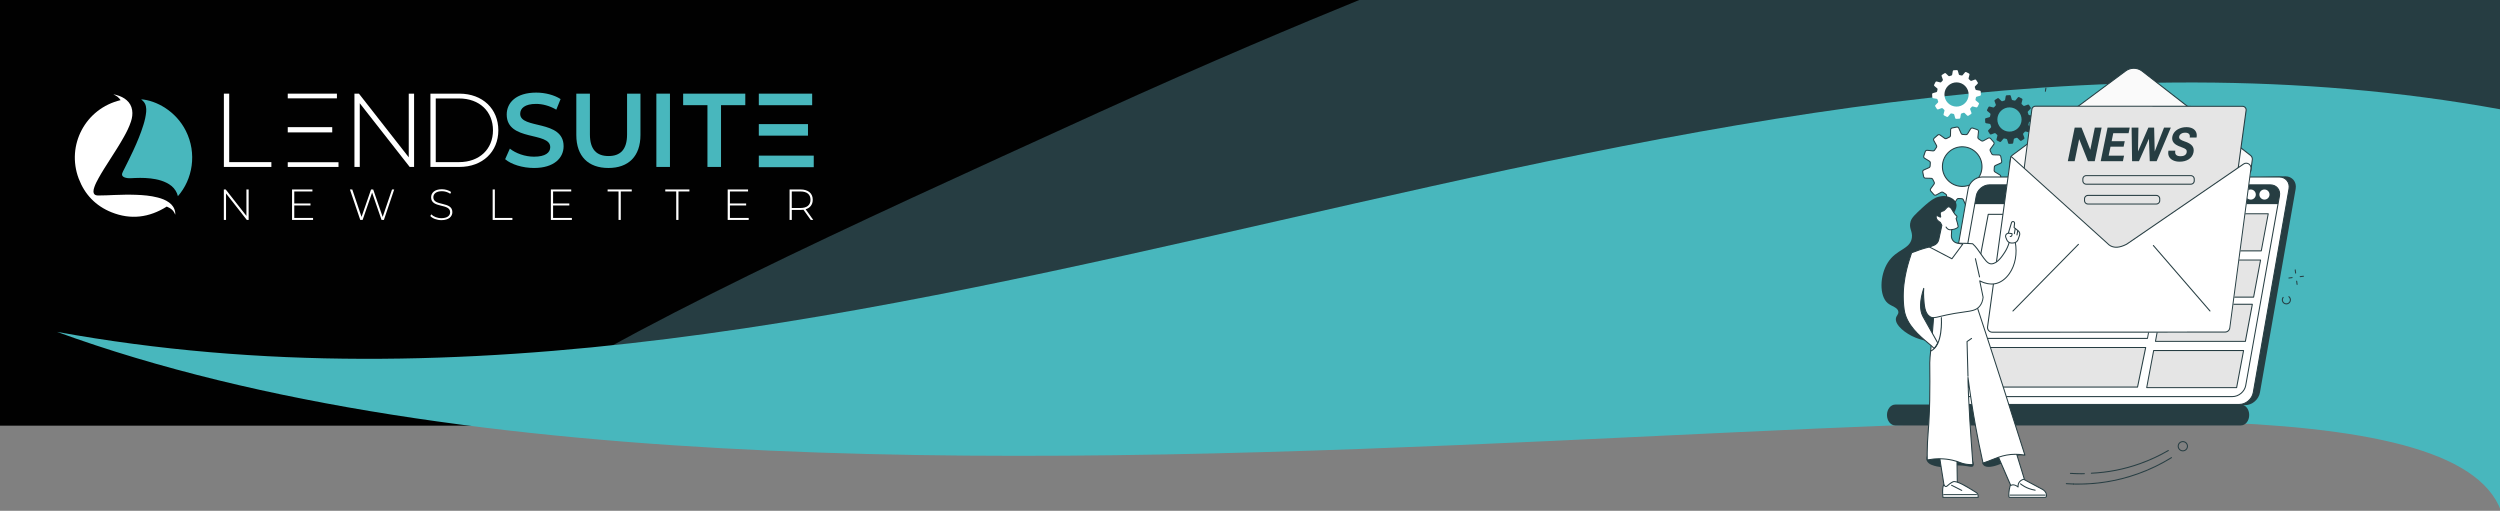 <?xml version="1.0" encoding="UTF-8"?>
<svg id="Layer_1" data-name="Layer 1" xmlns="http://www.w3.org/2000/svg" xmlns:xlink="http://www.w3.org/1999/xlink" viewBox="0 0 1200 245.17">
  <rect x="0" y="0" width="1200" height="245.17" fill="#808080" stroke="none"/>
  <defs>
    <style>
      .cls-1 {
        clip-path: url(#clippath-6);
      }

      .cls-2 {
        clip-path: url(#clippath-7);
      }

      .cls-3 {
        fill: #010101;
      }

      .cls-4 {
        clip-path: url(#clippath-4);
      }

      .cls-5 {
        fill: #fff;
      }

      .cls-6 {
        fill: none;
      }

      .cls-7 {
        fill: #e5e5e5;
      }

      .cls-8 {
        fill: #263d42;
      }

      .cls-9 {
        clip-path: url(#clippath-1);
      }

      .cls-10 {
        clip-path: url(#clippath-5);
      }

      .cls-11 {
        clip-path: url(#clippath-3);
      }

      .cls-12 {
        fill: #48b7bd;
      }

      .cls-13 {
        clip-path: url(#clippath-2);
      }

      .cls-14 {
        fill: #fafafa;
      }

      .cls-15 {
        clip-path: url(#clippath);
      }
    </style>
    <clipPath id="clippath">
      <rect class="cls-6" x="1102.67" y="132" width="2.94" height="1.33"/>
    </clipPath>
    <clipPath id="clippath-1">
      <rect class="cls-6" x="953.33" y="32.02" width="128" height="127.98"/>
    </clipPath>
    <clipPath id="clippath-2">
      <rect class="cls-6" x="964" y="32.02" width="118.67" height="50.65"/>
    </clipPath>
    <clipPath id="clippath-3">
      <rect class="cls-6" x="964" y="229.33" width="18.67" height="9.28"/>
    </clipPath>
    <clipPath id="clippath-4">
      <rect class="cls-6" x="962.67" y="229.33" width="20" height="9.28"/>
    </clipPath>
    <clipPath id="clippath-5">
      <rect class="cls-6" x="964" y="237.33" width="18.67" height="1.28"/>
    </clipPath>
    <clipPath id="clippath-6">
      <rect class="cls-6" x="932" y="230.66" width="18.67" height="7.95"/>
    </clipPath>
    <clipPath id="clippath-7">
      <rect class="cls-6" x="932" y="236" width="17.33" height="2.61"/>
    </clipPath>
  </defs>
  <path class="cls-8" d="M1.7-.24h1199.22v196.72H1.7V-.24Z"/>
  <path class="cls-3" d="M228.64,204.33h0c76.78-49.68,172.63-92.87,298.58-150.29,53.43-24.33,97.83-42.88,125.82-54.29H-.09v204.57h228.73Z"/>
  <path class="cls-12" d="M1200.47,52.53C809.44-18.67,418.38,230.5,27.35,159.3c391.03,142.4,1129.54-31.37,1173.12,85.87V52.53Z"/>
  <path class="cls-5" d="M107.45,80.13h22.81v-2.31h-20.24v-32.87h-2.56v35.18Z"/>
  <path class="cls-5" d="M196.2,44.95v30.56l-23.91-30.56h-2.16v35.18h2.56v-30.56l23.96,30.56h2.11v-35.18h-2.56Z"/>
  <path class="cls-5" d="M206.6,80.13h13.92c11.15,0,18.68-7.34,18.68-17.59s-7.53-17.59-18.68-17.59h-13.92v35.18h0ZM209.16,77.82v-30.56h11.15c9.95,0,16.32,6.33,16.32,15.28s-6.38,15.28-16.32,15.28h-11.15Z"/>
  <path class="cls-5" d="M138.12,77.87h24.36v2.26h-24.36v-2.26Z"/>
  <path class="cls-5" d="M138.12,44.95h23.6v2.26h-23.6v-2.26Z"/>
  <path class="cls-5" d="M138.12,61.03h21.35v2.52h-21.35v-2.52Z"/>
  <path class="cls-12" d="M256.32,80.63c9.64,0,14.21-4.82,14.21-10.45,0-12.92-20.84-8.04-20.84-15.53,0-2.66,2.21-4.78,7.64-4.78,3.06,0,6.53.91,9.69,2.77l2.06-5.08c-3.06-2.01-7.48-3.11-11.7-3.11-9.64,0-14.16,4.83-14.16,10.51,0,13.07,20.89,8.09,20.89,15.68,0,2.61-2.31,4.57-7.78,4.57-4.32,0-8.79-1.61-11.6-3.87l-2.26,5.07c2.92,2.52,8.39,4.22,13.86,4.22Z"/>
  <path class="cls-12" d="M292.05,80.63c9.59,0,15.37-5.58,15.37-15.83v-19.85h-6.43v19.6c0,7.24-3.21,10.35-8.89,10.35s-8.94-3.11-8.94-10.35v-19.6h-6.53v19.85c0,10.25,5.78,15.83,15.42,15.83Z"/>
  <path class="cls-12" d="M339.56,80.13h6.53v-29.65h11.65v-5.53h-29.83v5.53h11.66v29.65h0Z"/>
  <path class="cls-12" d="M315.05,80.13h6.53v-35.18h-6.53v35.18Z"/>
  <path class="cls-12" d="M364.23,74.7h26.37v5.55h-26.37v-5.55Z"/>
  <path class="cls-12" d="M364.23,44.95h25.61v5.55h-25.61v-5.55Z"/>
  <path class="cls-12" d="M364.23,59.57h23.6v5.54h-23.6v-5.54Z"/>
  <path class="cls-5" d="M57.89,48.07c-.88-1.34-2.06-2.18-3.47-2.73.59-.02,1.14.17,1.69.33,1.73.49,3.34,1.23,4.71,2.44,1.43,1.25,2.29,2.82,2.6,4.69.31,1.91.03,3.76-.57,5.58-.85,2.58-2.06,4.99-3.39,7.35-2.03,3.62-4.27,7.11-6.52,10.61-1.96,3.06-3.94,6.11-5.7,9.3-.75,1.36-1.47,2.73-1.96,4.2-.23.68-.43,1.36-.42,2.09.02,1.11.57,1.74,1.67,1.87.26.03.52.02.78.03,2.49.02,4.99-.14,7.48-.23,3.48-.13,6.97-.22,10.46-.09,3.51.12,7,.41,10.41,1.29,1.95.5,3.82,1.18,5.47,2.38,1.57,1.15,2.62,2.64,2.94,4.59.07.4.1.79.02,1.31-.67-2.13-2.24-3.15-4.05-3.92-8.42,5.3-17.29,6.44-26.53,2.73-7.56-3.04-12.86-8.53-15.74-16.17-6.04-16.01,3.21-33.63,20.11-37.65h0Z"/>
  <path class="cls-12" d="M85.4,94.17c-.25-.97-.58-1.81-1.07-2.59-1.09-1.8-2.68-3.01-4.53-3.91-1.6-.79-3.3-1.29-5.05-1.64-3.3-.65-6.63-.72-9.97-.59-.93.04-1.85.13-2.78.11-.71-.01-1.41-.13-2.09-.34-.25-.08-.47-.2-.69-.35-.59-.42-.79-.95-.56-1.66.22-.69.59-1.3.91-1.94,1.49-2.96,2.97-5.94,4.37-8.94,1.89-4.06,3.61-8.18,4.93-12.46.62-2.02,1.1-4.06,1.3-6.17.08-.89.05-1.79-.14-2.68-.18-.87-.58-1.65-1.18-2.31-.33-.36-.7-.7-1.08-1.03,7.23.55,16.67,5.61,21.46,15.18,5.39,10.76,3.27,23.23-3.84,31.32h0Z"/>
  <path class="cls-5" d="M119.35,90.94v14.63h-.88l-9.97-12.71v12.71h-1.06v-14.63h.9l9.94,12.7v-12.7h1.07Z"/>
  <path class="cls-5" d="M150.27,104.61v.96h-10.09v-14.63h9.78v.96h-8.71v5.77h7.79v.94h-7.79v6h9.03Z"/>
  <path class="cls-5" d="M189.22,90.94l-4.95,14.63h-1.13l-4.53-13.13-4.55,13.13h-1.13l-4.97-14.63h1.13l4.45,13.17,4.57-13.17h1.03l4.55,13.19,4.49-13.19h1.04Z"/>
  <path class="cls-5" d="M206.54,103.69l.48-.8c1,1.05,2.86,1.84,4.82,1.84,2.92,0,4.22-1.27,4.22-2.86,0-4.39-9.13-1.76-9.13-7.15,0-2.07,1.58-3.89,5.18-3.89,1.61,0,3.28.51,4.41,1.32l-.4.86c-1.21-.84-2.69-1.23-4.01-1.23-2.84,0-4.11,1.32-4.11,2.93,0,4.39,9.13,1.8,9.13,7.1,0,2.07-1.65,3.86-5.26,3.86-2.17,0-4.27-.81-5.33-1.98Z"/>
  <path class="cls-5" d="M236.46,90.94h1.07v13.67h8.42v.96h-9.48v-14.63h0Z"/>
  <path class="cls-5" d="M274.5,104.61v.96h-10.09v-14.63h9.78v.96h-8.71v5.77h7.79v.94h-7.79v6h9.03Z"/>
  <path class="cls-5" d="M296.91,91.9h-5.26v-.96h11.59v.96h-5.27v13.67h-1.07v-13.67Z"/>
  <path class="cls-5" d="M324.6,91.9h-5.27v-.96h11.59v.96h-5.26v13.67h-1.07v-13.67Z"/>
  <path class="cls-5" d="M359.38,104.61v.96h-10.09v-14.63h9.78v.96h-8.71v5.77h7.79v.94h-7.79v6h9.02Z"/>
  <path class="cls-5" d="M389.15,105.57l-3.49-4.89c-.46.06-.92.1-1.42.1h-4.18v4.79h-1.07v-14.63h5.24c3.68,0,5.89,1.84,5.89,4.93,0,2.32-1.25,3.93-3.42,4.57l3.66,5.13h-1.21ZM384.23,99.84c3.14,0,4.81-1.46,4.81-3.97s-1.67-3.97-4.81-3.97h-4.18v7.94h4.18Z"/>
  <path class="cls-8" d="M1097.45,146.12c-.48,0-.95-.16-1.33-.46-.95-.74-1.13-2.11-.39-3.07.08-.11.24-.13.35-.04.11.08.13.24.04.35-.57.73-.44,1.8.3,2.36.35.28.8.4,1.25.34.44-.05.84-.28,1.12-.64.57-.73.44-1.8-.3-2.37-.11-.08-.13-.24-.04-.35s.24-.13.35-.04c.95.74,1.12,2.11.39,3.06-.36.46-.88.76-1.46.83-.09.01-.18.02-.28.02"/>
  <path class="cls-8" d="M1098.67,133.7c-.12,0-.23-.09-.24-.22-.02-.14.08-.26.21-.28l1.55-.19c.14-.02.26.08.28.21.02.14-.08.26-.21.28l-1.55.19h-.03"/>
  <g class="cls-15">
    <path class="cls-8" d="M1104.09,133.04c-.12,0-.23-.09-.24-.22-.02-.14.08-.26.22-.28l1.55-.19c.14-.02.26.08.28.21.02.14-.08.26-.21.28l-1.55.19h-.03"/>
  </g>
  <path class="cls-8" d="M1102.6,136.76c-.13,0-.23-.09-.24-.22l-.2-1.55c-.02-.14.08-.26.21-.28.14-.01.26.08.28.22l.2,1.55c.02.14-.08.26-.21.28h-.03"/>
  <path class="cls-8" d="M1101.91,131.34c-.13,0-.23-.09-.25-.22l-.2-1.55c-.02-.14.08-.26.21-.28.14-.02.26.08.28.21l.2,1.55c.02.14-.08.26-.22.28,0,0-.02,0-.03,0"/>
  <path class="cls-8" d="M981.78,44.05s-.03,0-.04,0c-.14-.02-.22-.15-.2-.28l.25-1.54c.02-.14.15-.23.29-.21.14.02.22.15.2.29l-.25,1.54c-.02.12-.13.21-.24.21"/>
  <path class="cls-8" d="M982.66,38.65s-.03,0-.04,0c-.14-.02-.22-.15-.2-.28l.25-1.54c.02-.14.15-.23.29-.21s.22.15.2.29l-.25,1.54c-.02.12-.13.21-.24.21"/>
  <path class="cls-8" d="M985.82,41.12h-.04l-1.55-.24c-.14-.02-.23-.15-.2-.28.02-.14.15-.23.28-.21l1.54.24c.14.03.23.15.21.29-.02.12-.13.21-.24.21"/>
  <path class="cls-8" d="M980.42,40.28s-.03,0-.04,0l-1.54-.24c-.14-.02-.23-.15-.21-.29s.15-.22.28-.21l1.55.24c.14.02.23.15.21.29-.02.12-.13.21-.24.21"/>
  <path class="cls-8" d="M999.04,227.64c-1.76,0-3.52-.06-5.26-.17-.14-.01-.24-.13-.23-.27s.13-.23.26-.23c2.21.15,4.46.2,6.68.16.14.01.25.1.26.24,0,.14-.11.25-.24.25-.49.01-.98.02-1.47.02"/>
  <path class="cls-8" d="M1003.84,227.39c-.13,0-.24-.1-.25-.23,0-.14.1-.26.24-.26,7.91-.35,15.74-1.9,23.28-4.58,4.71-1.68,9.27-3.79,13.56-6.29.11-.07.27-.03.34.09.07.12.03.27-.09.34-4.31,2.51-8.9,4.64-13.64,6.33-7.58,2.7-15.46,4.25-23.43,4.6h-.01"/>
  <path class="cls-8" d="M995.33,232.58h0c-1.17-.03-2.34-.09-3.51-.17-.14-.01-.24-.13-.23-.27s.13-.24.27-.23c1.16.08,2.32.14,3.48.17.14,0,.24.12.24.26,0,.14-.11.24-.24.24"/>
  <path class="cls-8" d="M997.78,232.62c-.82,0-1.64-.01-2.45-.04-.14,0-.24-.11-.24-.26,0-.14.12-.23.26-.24,10.45.3,20.77-1.33,30.67-4.86,5.66-2.01,11.1-4.63,16.17-7.77.12-.07.27-.04.34.08.07.11.04.27-.08.34-5.09,3.16-10.57,5.79-16.26,7.81-9.18,3.27-18.72,4.92-28.4,4.92"/>
  <path class="cls-8" d="M1047.76,212.22c-.33,0-.66.08-.95.24-.46.26-.8.67-.94,1.18-.15.51-.09,1.04.17,1.5.53.95,1.73,1.3,2.68.78.46-.26.8-.68.94-1.18s.09-1.04-.17-1.5c-.26-.46-.67-.8-1.18-.94-.18-.05-.36-.08-.55-.08ZM1047.77,216.66c-.87,0-1.72-.46-2.17-1.28-.32-.58-.4-1.24-.21-1.88.19-.64.6-1.16,1.18-1.47.58-.32,1.24-.4,1.88-.21.64.19,1.16.6,1.47,1.18.66,1.19.22,2.7-.97,3.35-.38.21-.79.31-1.19.31"/>
  <path class="cls-5" d="M948.14,87.11c-3.94,3.46-9.94,3.07-13.41-.87-3.46-3.94-3.08-9.95.86-13.41,3.94-3.46,9.94-3.08,13.41.87,3.47,3.94,3.08,9.95-.86,13.41ZM956.93,68.19l-1.45-1.66c-.29-.33-.77-.41-1.15-.2l-2.35,1.29c-.31.17-.7.15-.99-.06-.39-.29-.78-.55-1.18-.8-.31-.18-.47-.53-.43-.89l.28-2.67c.05-.43-.21-.84-.63-.98l-2.09-.71c-.41-.14-.86.03-1.09.4l-1.4,2.29c-.19.3-.53.48-.89.44-.47-.05-.94-.08-1.42-.09-.36,0-.68-.22-.82-.55l-1.09-2.46c-.18-.4-.6-.61-1.03-.53l-2.16.43c-.43.08-.73.45-.74.89l-.07,2.68c0,.36-.22.68-.54.82-.43.19-.86.4-1.28.64-.31.17-.7.15-.98-.07l-2.18-1.58c-.35-.26-.83-.23-1.16.06l-1.66,1.45c-.33.29-.41.76-.2,1.14l1.29,2.36c.17.32.15.7-.06.99-.29.39-.55.78-.79,1.18-.18.31-.53.47-.89.44l-2.67-.28c-.43-.05-.84.21-.98.63l-.7,2.09c-.14.41.03.86.4,1.09l2.29,1.4c.31.18.48.53.44.88-.05.47-.08.95-.09,1.42,0,.35-.22.67-.55.82l-2.45,1.09c-.4.18-.62.61-.54,1.03l.43,2.17c.09.42.46.73.89.74l2.68.07c.35.01.68.22.82.55.19.43.41.85.64,1.28.18.31.15.7-.06.98l-1.58,2.17c-.26.35-.23.83.05,1.16l1.46,1.66c.29.33.76.41,1.15.2l2.35-1.29c.31-.17.7-.15.98.07.39.28.78.55,1.19.79.3.18.47.53.43.89l-.28,2.67c-.05.43.21.84.63.98l2.09.71c.41.14.86-.03,1.09-.4l1.4-2.29c.19-.3.53-.48.89-.44.47.05.94.08,1.42.09.35.01.68.22.82.55l1.1,2.46c.18.4.6.61,1.03.53l2.16-.43c.42-.08.73-.45.74-.89l.06-2.68c.01-.35.22-.68.55-.82.43-.19.86-.41,1.28-.64.31-.17.7-.15.98.06l2.17,1.58c.35.26.83.23,1.16-.06l1.66-1.45c.33-.29.41-.76.2-1.15l-1.29-2.36c-.17-.31-.15-.7.06-.98.28-.39.55-.78.79-1.18.18-.31.53-.47.89-.44l2.67.28c.43.05.84-.21.97-.63l.71-2.09c.14-.41-.03-.86-.4-1.09l-2.3-1.4c-.3-.19-.48-.53-.44-.89.05-.47.08-.94.09-1.42,0-.35.22-.68.55-.82l2.45-1.09c.4-.18.62-.6.53-1.03l-.43-2.17c-.08-.43-.45-.73-.89-.74l-2.68-.07c-.35-.01-.68-.22-.82-.55-.19-.43-.4-.85-.64-1.28-.17-.31-.14-.7.07-.98l1.58-2.17c.26-.35.23-.83-.06-1.16"/>
  <path class="cls-8" d="M941.84,70.71c-2.24,0-4.39.8-6.09,2.3-3.83,3.36-4.21,9.22-.84,13.06,1.63,1.86,3.89,2.97,6.35,3.13,2.47.16,4.85-.65,6.7-2.28,3.83-3.37,4.21-9.23.84-13.07-1.64-1.86-3.89-2.97-6.36-3.13-.2-.01-.41-.02-.61-.02ZM941.88,89.73c-.21,0-.43-.01-.65-.02-2.6-.17-4.97-1.34-6.7-3.3-3.55-4.04-3.15-10.22.89-13.77,1.96-1.72,4.46-2.57,7.06-2.41s4.98,1.34,6.7,3.3c3.55,4.04,3.16,10.22-.89,13.77l-.16-.19.16.19c-1.79,1.58-4.05,2.43-6.42,2.43ZM940.07,95.03s.08,0,.13,0c.46.05.93.08,1.4.09.45,0,.85.28,1.04.7l1.09,2.45c.13.29.44.45.76.39l2.16-.43c.32-.06.54-.33.55-.65l.07-2.68c.01-.45.28-.86.69-1.04.42-.19.84-.4,1.25-.63.4-.22.89-.18,1.26.08l2.17,1.58c.26.19.61.17.85-.04l1.65-1.46c.24-.21.3-.56.15-.83l-1.29-2.36c-.22-.4-.19-.89.08-1.25.28-.38.54-.77.78-1.17.23-.38.67-.6,1.13-.55l2.67.28c.32.03.61-.16.71-.46l.71-2.09c.1-.31-.02-.64-.29-.8l-2.3-1.4c-.39-.24-.6-.68-.55-1.13.05-.46.08-.93.09-1.4,0-.45.28-.85.7-1.04l2.45-1.09c.29-.13.45-.44.39-.76l-.43-2.16c-.07-.32-.33-.54-.65-.55l-2.68-.07c-.45-.02-.86-.29-1.04-.69-.19-.43-.4-.85-.63-1.26-.22-.4-.19-.89.08-1.26l1.58-2.17c.19-.26.17-.61-.04-.85l-1.45-1.66c-.21-.24-.56-.3-.84-.15l-2.35,1.28c-.4.22-.9.19-1.26-.08-.38-.28-.77-.54-1.17-.78-.38-.23-.6-.67-.55-1.13l.28-2.67c.03-.32-.16-.61-.46-.72l-2.09-.7c-.31-.1-.64.02-.8.29l-1.4,2.3c-.23.39-.68.6-1.12.56-.46-.05-.93-.08-1.4-.09-.45,0-.86-.28-1.04-.7l-1.1-2.45c-.13-.29-.44-.45-.76-.39l-2.16.43c-.32.06-.54.33-.55.65l-.06,2.68c-.01.45-.28.86-.69,1.04-.42.19-.84.4-1.26.63-.39.22-.89.19-1.25-.08l-2.18-1.58c-.26-.19-.61-.17-.85.04l-1.66,1.45c-.24.21-.3.56-.15.84l1.29,2.36c.22.4.19.89-.08,1.25-.28.38-.54.77-.78,1.17-.23.38-.67.6-1.13.55l-2.67-.28c-.32-.03-.61.16-.72.46l-.7,2.09c-.1.3.02.63.29.8l2.29,1.4c.39.24.61.68.56,1.13-.05.46-.08.93-.09,1.4-.01.45-.28.86-.7,1.04l-2.45,1.09c-.29.13-.45.44-.39.76l.43,2.17c.06.31.33.54.65.54l2.68.07c.45.01.86.29,1.04.69.19.42.4.85.63,1.26.22.4.19.89-.08,1.26l-1.57,2.17c-.19.26-.17.61.04.85l1.46,1.66c.21.24.56.3.84.15l2.35-1.28c.4-.22.89-.19,1.26.08.38.28.77.54,1.16.78.39.23.6.67.56,1.13l-.28,2.67c-.03.32.16.61.46.72l2.09.71c.3.1.64-.02.8-.29l1.4-2.3c.22-.35.6-.56,1-.56ZM944.34,99.18c-.46,0-.88-.27-1.07-.7l-1.09-2.46c-.11-.24-.34-.4-.6-.4-.48-.01-.96-.04-1.44-.09-.26-.03-.51.1-.65.32l-1.4,2.29c-.29.47-.86.68-1.38.51l-2.09-.71c-.52-.18-.85-.69-.79-1.24l.28-2.67c.03-.26-.1-.52-.32-.65-.41-.25-.81-.52-1.2-.81-.2-.15-.49-.17-.72-.05l-2.36,1.29c-.48.27-1.08.16-1.45-.26l-1.45-1.66c-.37-.41-.4-1.02-.07-1.47l1.58-2.17c.16-.21.18-.49.05-.72-.24-.43-.45-.86-.65-1.3-.1-.23-.34-.39-.6-.4l-2.68-.07c-.56-.02-1.02-.41-1.13-.95l-.44-2.16c-.11-.55.17-1.08.68-1.31l2.45-1.09c.24-.11.4-.34.41-.6,0-.48.04-.96.09-1.44.03-.26-.09-.51-.32-.64l-2.3-1.41c-.47-.29-.68-.85-.51-1.38l.71-2.09c.18-.53.69-.85,1.24-.8l2.67.28c.26.03.52-.09.65-.32.24-.41.52-.81.81-1.2.15-.21.17-.49.04-.72l-1.29-2.36c-.27-.48-.16-1.08.26-1.45l1.66-1.45c.42-.37,1.02-.4,1.47-.07l2.18,1.58c.21.15.49.17.72.05.42-.23.86-.45,1.29-.64.23-.1.39-.34.4-.6l.06-2.68c.02-.55.4-1.02.95-1.13l2.16-.43c.54-.11,1.08.17,1.31.68l1.09,2.46c.1.24.34.4.6.4.48.01.96.04,1.44.09.26.03.51-.1.65-.32l1.4-2.29c.29-.47.85-.68,1.38-.51l2.09.71c.53.18.85.69.8,1.24l-.28,2.67c-.03.26.1.52.32.65.41.25.81.52,1.2.81.2.15.49.17.72.05l2.35-1.29c.49-.27,1.08-.16,1.45.26l1.45,1.66c.36.41.4,1.02.07,1.47l-1.58,2.17c-.15.21-.17.49-.05.72.23.42.45.86.65,1.3.1.23.34.39.6.4l2.68.07c.55.02,1.02.4,1.13.95l.43,2.16c.11.55-.17,1.08-.67,1.31l-2.46,1.09c-.24.11-.4.34-.4.6-.01.48-.04.96-.09,1.44-.03.26.1.51.32.65l2.3,1.4c.47.29.68.85.5,1.38l-.7,2.09c-.18.53-.69.85-1.24.8l-2.67-.28c-.26-.03-.52.09-.65.31-.25.41-.52.81-.81,1.2-.15.21-.17.49-.04.72l1.29,2.36c.27.48.16,1.08-.26,1.45l-1.65,1.45c-.42.36-1.02.4-1.47.07l-2.17-1.58c-.21-.16-.49-.17-.72-.05-.42.23-.86.45-1.3.64-.23.1-.39.34-.4.6l-.06,2.68c-.02.55-.41,1.02-.95,1.13l-2.16.43c-.08.02-.16.02-.23.02"/>
  <path class="cls-8" d="M967.7,62.25c-2.69,1.74-6.29.97-8.03-1.73-1.74-2.69-.97-6.29,1.72-8.04,2.7-1.74,6.29-.97,8.04,1.73,1.74,2.69.97,6.29-1.72,8.04ZM974.76,51.66l-.82-1.26c-.12-.19-.35-.27-.56-.19l-1.67.61c-.18.06-.37.02-.5-.11-.23-.23-.47-.45-.71-.65-.15-.12-.21-.31-.17-.49l.44-1.72c.06-.21-.04-.44-.24-.54l-1.34-.69c-.2-.1-.44-.05-.58.12l-1.14,1.37c-.12.14-.31.2-.49.15-.31-.08-.63-.15-.94-.2-.19-.03-.34-.16-.39-.34l-.48-1.72c-.06-.21-.26-.35-.48-.34l-1.5.08c-.22.01-.41.17-.44.39l-.3,1.75c-.03.19-.17.33-.35.38-.31.08-.61.18-.91.3-.18.06-.38.03-.51-.1l-1.28-1.24c-.16-.16-.4-.18-.58-.06l-1.27.81c-.18.12-.26.35-.18.56l.61,1.67c.06.17.02.37-.11.5-.23.23-.45.46-.65.71-.12.14-.31.21-.49.16l-1.72-.44c-.21-.05-.44.05-.54.24l-.68,1.34c-.1.19-.05.43.12.57l1.36,1.15c.15.12.2.31.16.49-.08.31-.15.63-.2.94-.03.18-.16.34-.34.39l-1.72.48c-.21.06-.35.26-.34.48l.08,1.5c.01.22.17.41.39.44l1.75.3c.19.04.33.17.38.35.08.31.18.61.3.91.06.18.03.38-.1.51l-1.24,1.27c-.15.16-.18.4-.06.59l.82,1.27c.12.18.35.26.56.18l1.67-.61c.17-.06.37-.02.5.11.23.23.46.45.71.65.14.11.21.3.16.48l-.44,1.72c-.05.21.05.44.24.54l1.34.69c.19.1.43.05.58-.12l1.14-1.37c.12-.14.31-.2.49-.15.31.08.62.15.94.2.18.03.33.16.39.34l.48,1.72c.06.21.26.35.48.34l1.5-.08c.22-.01.4-.17.44-.39l.3-1.76c.03-.18.17-.33.35-.38.31-.08.61-.18.91-.3.18-.06.37-.03.51.1l1.27,1.24c.16.16.4.18.59.06l1.26-.82c.19-.12.27-.35.19-.56l-.61-1.68c-.06-.17-.02-.37.11-.5.23-.22.44-.46.65-.71.12-.15.31-.21.48-.17l1.72.44c.21.05.44-.05.54-.24l.69-1.34c.1-.19.05-.43-.12-.57l-1.37-1.15c-.14-.12-.2-.31-.15-.49.08-.31.15-.62.2-.94.03-.18.16-.33.34-.39l1.71-.48c.21-.06.36-.26.34-.48l-.07-1.5c-.01-.22-.17-.41-.39-.44l-1.76-.3c-.18-.03-.33-.17-.38-.35-.08-.31-.18-.61-.3-.92-.07-.17-.03-.37.1-.51l1.24-1.27c.16-.16.18-.4.06-.59"/>
  <path class="cls-5" d="M942.29,50.24c-2.69,1.74-6.29.97-8.03-1.73-1.74-2.69-.97-6.29,1.72-8.04,2.7-1.74,6.29-.97,8.04,1.73,1.74,2.69.97,6.29-1.72,8.04ZM949.35,39.64l-.82-1.26c-.12-.19-.35-.27-.56-.19l-1.67.61c-.18.06-.37.02-.5-.11-.23-.23-.47-.45-.71-.65-.15-.12-.21-.31-.17-.49l.44-1.72c.06-.21-.04-.44-.24-.54l-1.34-.69c-.2-.1-.44-.05-.58.12l-1.14,1.37c-.12.14-.31.2-.49.15-.31-.08-.63-.15-.94-.2-.19-.03-.34-.16-.39-.34l-.48-1.72c-.06-.21-.26-.35-.48-.34l-1.5.08c-.22.01-.41.17-.44.39l-.3,1.75c-.03.19-.17.33-.35.38-.31.08-.61.18-.91.3-.18.06-.38.03-.51-.1l-1.28-1.24c-.16-.16-.4-.18-.58-.06l-1.27.81c-.18.12-.26.35-.18.56l.61,1.67c.06.17.02.37-.11.5-.23.23-.45.46-.65.71-.12.14-.31.21-.49.16l-1.72-.44c-.21-.05-.44.05-.54.24l-.68,1.34c-.1.19-.05.43.12.57l1.36,1.15c.15.12.2.31.16.49-.08.31-.15.63-.2.94-.03.18-.16.34-.34.39l-1.72.48c-.21.06-.35.26-.34.48l.08,1.5c.01.22.17.41.39.44l1.75.3c.19.04.33.17.38.35.08.31.18.61.3.91.06.18.03.38-.1.51l-1.24,1.27c-.15.16-.18.4-.06.59l.82,1.27c.12.18.35.26.56.18l1.67-.61c.17-.06.37-.02.5.11.23.23.46.45.71.65.14.11.21.3.16.48l-.44,1.72c-.05.21.05.44.24.54l1.34.69c.19.1.43.05.58-.12l1.14-1.37c.12-.14.31-.2.49-.15.31.08.62.15.94.2.18.03.33.16.39.34l.48,1.72c.06.21.26.35.48.34l1.5-.08c.22-.01.4-.17.44-.39l.3-1.76c.03-.18.17-.33.35-.38.31-.08.61-.18.91-.3.18-.06.37-.03.51.1l1.27,1.24c.16.16.4.18.59.06l1.26-.82c.19-.12.27-.35.19-.56l-.61-1.68c-.06-.17-.02-.37.11-.5.23-.22.44-.46.65-.71.12-.15.31-.21.48-.17l1.72.44c.21.05.44-.05.54-.24l.69-1.34c.1-.19.05-.43-.12-.57l-1.37-1.15c-.14-.12-.2-.31-.15-.49.08-.31.15-.62.2-.94.03-.18.16-.33.34-.39l1.71-.48c.21-.06.36-.26.34-.48l-.07-1.5c-.01-.22-.17-.41-.39-.44l-1.76-.3c-.18-.03-.33-.17-.38-.35-.08-.31-.18-.61-.3-.92-.07-.17-.03-.37.1-.51l1.24-1.27c.16-.16.18-.4.06-.59"/>
  <path class="cls-8" d="M1040.49,189.93c-3.3-2.69-6.75-5.19-10.29-7.59-7.19-4.85-14.76-9.19-22.41-13.4-4.03-2.21-8.21-4.21-12.33-6.27-4.15-2.07-8.31-4.13-12.47-6.18-3.81-1.87-7.61-3.74-11.41-5.63-8.63-29.18-18.01-62.25-16.14-62.25l141.5-3.99c3.33,0,5.57,2.71,4.98,6.04l-17.15,97.78c-.58,3.33-3.77,6.04-7.1,6.04h-31.49c-1.85-1.56-3.82-3.01-5.7-4.55"/>
  <path class="cls-5" d="M951.41,84.96h142.61c3.15,0,5.25,2.55,4.7,5.7l-17.15,97.78c-.55,3.15-3.55,5.7-6.7,5.7h-142.61c-3.15,0-5.25-2.55-4.7-5.7l17.15-97.78c.55-3.15,3.55-5.7,6.7-5.7"/>
  <path class="cls-8" d="M951.41,85.21c-3.03,0-5.92,2.46-6.45,5.49l-17.15,97.77c-.26,1.47.07,2.84.93,3.86.84,1,2.09,1.55,3.52,1.55h142.61c3.03,0,5.92-2.47,6.45-5.49l17.15-97.78c.26-1.46-.07-2.83-.93-3.86-.84-1-2.09-1.55-3.52-1.55h-142.61ZM1074.88,194.38h-142.61c-1.58,0-2.97-.61-3.9-1.73-.96-1.14-1.33-2.65-1.04-4.26l17.15-97.78c.57-3.26,3.69-5.91,6.94-5.91h142.61c1.58,0,2.97.61,3.9,1.73.96,1.14,1.33,2.65,1.04,4.27l-17.15,97.77c-.57,3.26-3.69,5.91-6.94,5.91"/>
  <path class="cls-8" d="M909.76,194.19h165.85c2.21,0,4.01,2.19,4.01,5.01s-1.8,5.01-4.01,5.01h-165.85c-2.21,0-4.01-2.19-4.01-5.01s1.8-5.01,4.01-5.01"/>
  <path class="cls-5" d="M954.93,88.73h134.78c2.98,0,4.97,2.38,4.44,5.3l-16.2,91.03c-.52,2.93-3.36,5.3-6.33,5.3h-134.78c-2.97,0-4.96-2.38-4.44-5.3l16.21-91.03c.52-2.93,3.35-5.3,6.33-5.3"/>
  <path class="cls-8" d="M954.93,88.98c-2.85,0-5.58,2.29-6.08,5.1l-16.21,91.02c-.24,1.34.06,2.6.85,3.55.79.94,1.98,1.46,3.34,1.46h134.78c2.85,0,5.58-2.29,6.09-5.1l16.2-91.02c.24-1.34-.06-2.6-.85-3.55-.79-.95-1.98-1.46-3.34-1.46h-134.78ZM1071.61,190.61h-134.78c-1.52,0-2.83-.58-3.72-1.64-.89-1.06-1.23-2.46-.96-3.96l16.21-91.02c.54-3.04,3.49-5.51,6.57-5.51h134.78c1.52,0,2.84.58,3.72,1.64.89,1.06,1.23,2.47.96,3.96l-16.21,91.02c-.54,3.04-3.49,5.51-6.57,5.51"/>
  <path class="cls-8" d="M1093.44,97.99l.7-3.95c.53-2.93-1.46-5.3-4.44-5.3h-134.78c-2.97,0-5.81,2.36-6.33,5.3l-.71,3.95h145.55"/>
  <path class="cls-5" d="M1076.07,93.23c0,1.34-1.09,2.43-2.43,2.43s-2.43-1.09-2.43-2.43,1.09-2.43,2.43-2.43,2.43,1.09,2.43,2.43"/>
  <path class="cls-5" d="M1082.79,93.38c0,1.34-1.09,2.43-2.43,2.43s-2.43-1.09-2.43-2.43,1.09-2.43,2.43-2.43,2.43,1.09,2.43,2.43"/>
  <path class="cls-5" d="M1089.37,93.38c0,1.34-1.09,2.43-2.43,2.43s-2.44-1.09-2.44-2.43,1.09-2.43,2.44-2.43,2.43,1.09,2.43,2.43"/>
  <path class="cls-5" d="M1030.79,162.43h-87.65l11.22-59.56h87.51l-11.09,59.56"/>
  <path class="cls-8" d="M943.45,162.19h87.14l10.99-59.06h-87.01l-11.13,59.06ZM1030.79,162.68h-87.65c-.07,0-.14-.03-.19-.09s-.07-.13-.06-.2l11.22-59.56c.02-.11.13-.2.24-.2h87.51c.07,0,.14.03.19.09.05.05.07.13.05.2l-11.09,59.56c-.02.12-.13.2-.24.2"/>
  <path class="cls-7" d="M1026.02,185.8h-87.49l3.91-19h87.49l-3.92,19"/>
  <path class="cls-8" d="M938.83,185.55h86.98l3.81-18.51h-86.98l-3.81,18.51ZM1026.02,186.05h-87.49c-.07,0-.15-.03-.19-.09-.05-.06-.07-.14-.05-.21l3.92-19c.02-.11.13-.2.24-.2h87.49c.07,0,.15.03.19.09s.06.14.05.21l-3.92,19c-.02.12-.13.2-.24.2"/>
  <path class="cls-7" d="M1085.41,120.42h-43.16l3.34-17.81h43.16l-3.34,17.81"/>
  <path class="cls-8" d="M1042.55,120.17h42.66l3.25-17.31h-42.66l-3.25,17.31ZM1085.42,120.67h-43.17c-.07,0-.15-.04-.19-.09-.05-.06-.06-.14-.05-.21l3.34-17.81c.02-.11.13-.2.24-.2h43.16c.07,0,.15.03.19.09s.07.13.05.2l-3.34,17.81c-.02.11-.12.2-.24.2"/>
  <path class="cls-7" d="M1081.73,142.63h-43.17l3.34-17.81h43.16l-3.34,17.81"/>
  <path class="cls-8" d="M1038.86,142.38h42.66l3.25-17.31h-42.66l-3.26,17.31ZM1081.73,142.88h-43.16c-.07,0-.15-.03-.19-.09-.05-.05-.07-.13-.05-.2l3.34-17.81c.02-.12.13-.21.24-.21h43.16c.07,0,.15.04.19.09s.07.13.05.2l-3.34,17.81c-.02.11-.13.2-.24.2"/>
  <path class="cls-7" d="M1077.78,163.86h-43.16l3.34-17.81h43.17l-3.34,17.81"/>
  <path class="cls-8" d="M1034.91,163.61h42.66l3.25-17.31h-42.66l-3.25,17.31ZM1077.78,164.1h-43.16c-.08,0-.15-.03-.19-.09s-.07-.13-.05-.2l3.34-17.81c.03-.11.13-.2.25-.2h43.16c.07,0,.15.04.19.09.05.06.06.14.05.21l-3.34,17.81c-.02.11-.13.2-.24.2"/>
  <path class="cls-7" d="M1073.58,186.06h-43.16l3.34-17.81h43.16l-3.34,17.81"/>
  <path class="cls-8" d="M1030.71,185.81h42.66l3.25-17.31h-42.66l-3.25,17.31ZM1073.58,186.31h-43.16c-.07,0-.15-.04-.19-.09s-.07-.13-.05-.2l3.34-17.81c.02-.11.13-.2.24-.2h43.16c.07,0,.15.03.19.09.05.05.07.13.05.2l-3.34,17.81c-.02.12-.13.21-.24.21"/>
  <g class="cls-9">
    <path class="cls-14" d="M964.98,76.35c0-.73.34-1.42.93-1.86l54.34-40.39c2.33-1.77,5.54-1.78,7.89-.02l52.06,40.47c.58.44.93,1.13.92,1.86l-10.53,80.81c-.17,1.32-1.3,2.31-2.63,2.31l-109.73-.06c-2.16,0-3.83-1.91-3.55-4.05l10.3-79.07"/>
  </g>
  <g class="cls-13">
    <path class="cls-8" d="M1080.38,82.37s-.02,0-.03,0c-.14-.02-.23-.14-.21-.28l.74-5.69c0-.64-.31-1.26-.83-1.65l-52.06-40.48c-2.23-1.67-5.35-1.67-7.58.02l-54.34,40.4c-.52.39-.83,1.01-.83,1.66,0,.01,0,.02,0,.03l-.43,3.34c-.02.14-.15.23-.28.21-.14-.02-.23-.14-.21-.28l.43-3.32c0-.8.39-1.57,1.03-2.05l54.34-40.4c2.41-1.82,5.77-1.83,8.18-.02l52.06,40.48c.64.48,1.03,1.25,1.02,2.05v.03l-.74,5.71c-.02.13-.13.22-.24.22"/>
  </g>
  <path class="cls-7" d="M1065.64,144.03l-102.33.07,11.97-91.39c0-.96.78-1.74,1.74-1.74l99.4.05c.96,0,1.74.78,1.74,1.74l-12.53,91.27"/>
  <path class="cls-8" d="M977.02,51.22c-.4,0-.78.16-1.06.44s-.44.66-.44,1.06c0,.01,0,.02,0,.03l-11.93,91.11,101.83-.07,12.49-91.04c-.01-.82-.68-1.48-1.49-1.48l-99.4-.05ZM1065.64,144.04h0,0ZM963.31,144.36c-.07,0-.14-.03-.18-.08-.05-.06-.07-.13-.06-.2l11.96-91.38c0-.53.21-1.02.59-1.39.38-.38.88-.58,1.41-.58l99.4.05c1.1,0,1.99.89,1.99,1.99v.04l-12.53,91.27c-.02.13-.12.21-.24.21l-102.33.07"/>
  <path class="cls-8" d="M1001.36,84.54c-.74,0-1.35.6-1.35,1.35v.92c0,.74.6,1.35,1.35,1.35h50.27c.74,0,1.35-.6,1.35-1.35v-.92c0-.74-.61-1.35-1.35-1.35h-50.27ZM1051.64,88.66h-50.27c-1.02,0-1.85-.83-1.85-1.84v-.92c0-1.02.83-1.84,1.85-1.84h50.27c1.02,0,1.85.83,1.85,1.84v.92c0,1.02-.83,1.84-1.85,1.84"/>
  <path class="cls-8" d="M1002.17,94.06c-.74,0-1.35.6-1.35,1.35v.92c0,.74.61,1.35,1.35,1.35h32.9c.74,0,1.35-.61,1.35-1.35v-.92c0-.74-.6-1.35-1.35-1.35h-32.9ZM1035.07,98.17h-32.9c-1.02,0-1.84-.83-1.84-1.85v-.92c0-1.02.83-1.85,1.84-1.85h32.9c1.02,0,1.85.83,1.85,1.85v.92c0,1.02-.83,1.85-1.85,1.85"/>
  <path class="cls-5" d="M1080.44,80.91c.26-1.95-1.91-3.29-3.53-2.18l-55.95,38.37c-.16.09-.33.19-.5.28-2.67,1.3-5.16,1.8-7.38.65-.59-.31-1.11-.74-1.56-1.23l-45.93-41.47c-.06-.07-.15-.09-.23-.08-.09.02-.16.08-.19.16l-11.14,81.47c-.19,1.36.88,2.58,2.25,2.58l111.77-.07c1.14,0,2.1-.84,2.25-1.97l10.14-76.51"/>
  <path class="cls-8" d="M965.41,75.5l-11.13,81.42c-.08.58.1,1.17.48,1.6.39.44.94.69,1.53.69l111.77-.07c1.01,0,1.88-.76,2.01-1.76l10.14-76.51c.11-.8-.26-1.56-.94-1.99-.69-.42-1.54-.4-2.2.05l-55.94,38.37c-.2.11-.37.21-.54.3-3.11,1.52-5.53,1.72-7.6.65-.57-.3-1.12-.73-1.63-1.28l-45.92-41.46s-.02-.01-.02-.02ZM956.28,159.71c-.73,0-1.42-.32-1.9-.86-.48-.55-.7-1.28-.6-2l11.14-81.47s0-.03.02-.05c.06-.17.2-.29.37-.33s.35.03.47.16l45.91,41.46c.48.52.98.92,1.51,1.19,1.92,1.01,4.19.8,7.15-.65.16-.08.31-.16.48-.27l55.93-38.36c.83-.57,1.89-.59,2.74-.06.86.53,1.31,1.48,1.18,2.48l-10.14,76.51c-.17,1.25-1.24,2.19-2.5,2.19l-111.77.07"/>
  <path class="cls-8" d="M1060.8,149.53c-.07,0-.14-.03-.19-.08l-27.19-31.44c-.09-.1-.08-.26.03-.35s.26-.08.35.02l27.19,31.44c.09.1.08.27-.03.35-.05.04-.1.06-.16.06"/>
  <path class="cls-8" d="M966.2,149.53c-.06,0-.13-.02-.17-.07-.1-.1-.1-.26,0-.35l31.44-32c.1-.1.26-.1.35,0,.1.1.1.26,0,.35l-31.44,32c-.05.05-.11.07-.18.07"/>
  <path class="cls-8" d="M1005.48,77.38h-3.27l-4.21-10.61-2.17,10.61h-3.28l3.3-16.13h3.28l4.21,10.64,2.17-10.64h3.27l-3.3,16.13"/>
  <path class="cls-8" d="M1019.34,70.39h-6.29l-.89,4.32h7.39l-.55,2.67h-10.66l3.29-16.13h10.64l-.55,2.69h-7.36l-.78,3.85h6.29l-.53,2.6"/>
  <path class="cls-8" d="M1034.26,72.73l4.48-11.48h3.26l-6.82,16.13h-3.3l-.39-10.79-4.79,10.79h-3.3l-.23-16.13h3.27l-.19,11.46,4.96-11.46h2.78l.27,11.48"/>
  <path class="cls-8" d="M1049.59,73.15c.13-.63.01-1.11-.36-1.45s-1.08-.69-2.14-1.06-1.89-.74-2.47-1.1c-1.6-.99-2.23-2.32-1.89-4,.18-.87.58-1.65,1.2-2.33s1.43-1.22,2.41-1.6c.98-.39,2.04-.58,3.17-.58s2.1.21,2.91.63,1.37,1.01,1.71,1.77c.33.76.41,1.63.21,2.59h-3.28c.15-.74.04-1.32-.34-1.72-.37-.41-.97-.61-1.81-.61s-1.45.17-1.97.52c-.52.34-.83.79-.94,1.35-.11.53.06.96.51,1.32.45.35,1.15.68,2.09.99,1.75.57,2.96,1.28,3.64,2.11.68.84.89,1.89.64,3.15-.29,1.4-1.03,2.49-2.23,3.29-1.2.8-2.68,1.19-4.44,1.19-1.22,0-2.29-.23-3.2-.68s-1.55-1.08-1.92-1.86c-.37-.79-.44-1.71-.23-2.75h3.29c-.36,1.78.5,2.67,2.6,2.67.78,0,1.42-.16,1.92-.48.5-.32.81-.77.93-1.34"/>
  <path class="cls-8" d="M936.51,145.61c.19.54,3.69,10.89-1.67,15.92-5.02,4.71-13.89,1.14-15.53.48-4.53-1.83-9.82-5.93-9.27-9.22.23-1.37,1.34-1.88,1.17-3.2-.28-2.08-3.26-2.51-5.14-4.11-4.06-3.48-3.85-13.26.09-19.46,4.16-6.55,10.64-6.2,11.53-11.82.52-3.23-1.68-4.58-.57-8.02.58-1.8,2.25-3.35,5.6-6.45,4.59-4.25,6.51-4.9,7.17-5.1,1.13-.34,3.42-1.01,5.84-.04.73.29,2.52,1,3.17,2.74.68,1.82-.31,3.64-.85,4.62-1.21,2.21-2.76,2.81-3.63,3.84-3.9,4.65,3.44,11.22,1.7,21.71-.86,5.21-3.31,7.41-2.18,12.33.62,2.7,1.54,2.87,2.57,5.78"/>
  <path class="cls-8" d="M952.97,219.16l-1.46,3.2c.06.27.21.54.51.88,1.55,1.77,5.76.36,6.76.02,3.69-1.24,4.16-2.78,7.48-3.95,2.29-.81,4.34-.89,5.67-.84-.16-.32-.43-.83-.93-1.29-.72-.65-1.94-1.29-3.93-1.3-3.99-.01-14.09,3.29-14.09,3.29"/>
  <path class="cls-5" d="M965.6,234.08s6.78,2.61,6.77-1.84c0-.14-5.57-18.15-5.57-18.15l-7.98,4.32,6.78,15.67"/>
  <path class="cls-8" d="M965.79,233.89c.61.22,3.93,1.32,5.51.24.56-.38.83-.99.83-1.86-.16-.62-3.58-11.71-5.47-17.81l-7.51,4.07,6.65,15.36ZM969.39,235.09c-1.83,0-3.76-.73-3.88-.78-.06-.03-.11-.07-.14-.13l-6.78-15.67c-.05-.11,0-.26.11-.32l7.98-4.32c.07-.04.15-.04.21-.01s.12.08.14.16c5.58,18.04,5.58,18.17,5.58,18.22,0,1.05-.35,1.82-1.05,2.3-.6.41-1.39.55-2.19.55"/>
  <g class="cls-11">
    <path class="cls-5" d="M964.77,238.74h16.8c.45,0,.8-.4.74-.85l-.13-.96c-.32-.85-.93-1.55-1.73-1.98l-9.11-4.9s-2.94.62-2.69,3.71c0,0-1.98-1.9-3.8-.57,0,0-.71,2.38-.65,5,0,.3.26.55.56.55"/>
  </g>
  <g class="cls-4">
    <path class="cls-8" d="M965.07,233.35c-.12.43-.67,2.55-.62,4.84,0,.17.15.3.32.3h16.8c.15,0,.28-.06.38-.17.1-.1.14-.25.12-.4l-.12-.93c-.3-.78-.86-1.43-1.6-1.82l-9.03-4.85c-.46.13-2.61.85-2.4,3.43,0,.1-.05.2-.14.24-.09.05-.2.03-.28-.05-.07-.07-1.8-1.69-3.42-.59ZM981.57,238.99h-16.8c-.44,0-.8-.36-.81-.79-.06-2.64.64-4.97.66-5.07.02-.05.05-.1.09-.13,1.44-1.05,2.96-.27,3.69.24.1-2.8,2.86-3.42,2.9-3.43.06-.02.11,0,.17.03l9.11,4.9c.85.45,1.5,1.21,1.84,2.11.01.02.01.04.02.05l.13.96c.04.29-.05.57-.24.79-.19.22-.46.34-.75.34"/>
  </g>
  <path class="cls-8" d="M976.87,235.54h-.04c-4.41-.7-7.03-3.01-7.14-3.11-.1-.09-.11-.25-.02-.35.09-.1.25-.11.35-.02.03.02,2.62,2.31,6.88,2.98.14.02.23.15.21.29-.02.12-.13.21-.24.21"/>
  <g class="cls-10">
    <path class="cls-8" d="M981.7,237.9h-16.9c-.14,0-.25-.11-.25-.25s.11-.25.25-.25h16.9c.14,0,.24.11.24.25s-.11.25-.24.25"/>
  </g>
  <path class="cls-8" d="M929.78,223.91c-1.48-.33-4.33-.96-4.96-2.91-.47-1.47.55-3.01.78-3.36,2.87-4.32,12.38-5.54,17.76-1.31,2.84,2.23,4.76,6.16,3.76,7.41-.61.77-1.9.04-5.04-.24-5.88-.52-7.38,1.5-12.29.41"/>
  <path class="cls-5" d="M930.6,215.88c-.24.15,2.83,18.89,2.83,18.89l6.14.74-.27-18.05-8.69-1.58"/>
  <path class="cls-8" d="M933.65,234.54l5.66.69-.26-17.56-8.21-1.49c.14,1.73,1.7,11.61,2.81,18.37ZM939.57,235.76h-.03l-6.13-.75c-.11-.02-.2-.1-.22-.21,0-.05-.77-4.74-1.51-9.39-1.5-9.57-1.41-9.63-1.21-9.74.05-.04.11-.05.18-.04l8.69,1.58c.12.02.2.12.2.24l.27,18.06c0,.07-.03.14-.08.19-.04.04-.1.06-.16.06"/>
  <g class="cls-1">
    <g>
      <path class="cls-5" d="M949.5,238.74h-16.88s-.62-4.19.35-6.06l.53.59c.27.31.74.33,1.04.06.67-.6,1.85-1.59,2.86-2.05,1.98-.9,8.59,3.57,11.12,5.09.6.36.97,1.01.97,1.71v.67"/>
      <path class="cls-8" d="M932.84,238.49h16.41v-.42c0-.61-.32-1.18-.84-1.49-.36-.22-.81-.49-1.31-.81-2.8-1.74-8.01-4.98-9.58-4.27-1,.46-2.18,1.46-2.8,2.01-.2.18-.45.27-.71.26-.27-.02-.51-.14-.68-.33l-.27-.3c-.6,1.64-.3,4.55-.2,5.35ZM949.5,238.99h-16.88c-.12,0-.22-.09-.24-.21-.03-.18-.62-4.3.38-6.21.04-.07.11-.12.19-.13.08-.01.16.02.21.08l.53.59c.09.1.21.16.34.16s.26-.04.35-.13c.78-.7,1.92-1.63,2.93-2.09,1.67-.76,5.88,1.7,10.04,4.3.5.32.95.59,1.31.81.67.4,1.09,1.14,1.09,1.92v.67c0,.14-.11.25-.25.25"/>
    </g>
  </g>
  <g class="cls-2">
    <path class="cls-8" d="M948.71,237.67h-15.73c-.14,0-.25-.11-.25-.25s.11-.25.25-.25h15.73c.14,0,.24.11.24.25s-.11.25-.24.25"/>
  </g>
  <path class="cls-8" d="M941.63,235.65s-.08-.01-.11-.03l-4.86-2.46c-.13-.06-.17-.21-.11-.33.06-.13.21-.17.34-.11l4.86,2.46c.12.06.17.21.11.33-.05.08-.14.14-.22.14"/>
  <path class="cls-5" d="M971.93,218.46c-3.24-10.3-6.52-20.6-9.82-30.89-4.45-13.87-8.96-27.72-13.53-41.55-7.08.83-22.91-4.56-21.26,2.49.82,3.49.74,4.27.65,5.57-.68,10.17-1.74,17.43-1.71,19.97.03,2.25.12,9.02-.03,18.28-.03,1.51-.07,3.12-.14,5.06-.35,9.79-1,12.17-1.05,20.14-.01,1.12,0,2.2.01,3.26,3.6-.71,7.72-.91,12.09.08,3.45.78,3.84,1.58,6.96,1.99,1.02.14,1.97.19,2.89.17-2.55-34.05-2.36-41.85-2.36-41.85.97,7.56,2.18,15.45,3.67,23.64,1.09,6.01,2.28,11.82,3.53,17.42,3.68-1.09,6.91-3,11.31-3.81,2.29-.42,5.22-.6,8.8.02"/>
  <path class="cls-8" d="M931.02,219.96c2.1,0,4.17.23,6.19.68,1.59.36,2.55.73,3.4,1.05,1.01.39,1.87.72,3.54.94.88.12,1.73.17,2.59.17-2.51-33.44-2.35-41.54-2.35-41.61,0-.13.11-.23.24-.24.13-.01.24.09.26.21,1.01,7.87,2.24,15.82,3.67,23.63,1.03,5.67,2.2,11.44,3.47,17.15,1.33-.41,2.59-.91,3.92-1.45,2.19-.88,4.45-1.79,7.16-2.29,2.71-.51,5.56-.52,8.48-.05-3.19-10.13-6.45-20.39-9.7-30.51-4.41-13.72-8.94-27.64-13.46-41.36-2.38.23-5.69-.17-8.89-.57-4.94-.61-10.04-1.24-11.59.48-.48.53-.6,1.27-.37,2.26.81,3.45.76,4.29.67,5.56v.08c-.36,5.32-.82,9.76-1.18,13.32-.32,3.16-.56,5.44-.54,6.64.08,5.92.07,12.07-.03,18.29-.03,1.58-.07,3.19-.14,5.07-.16,4.49-.39,7.45-.59,10.06-.23,3.09-.44,5.77-.47,10.07,0,.96,0,1.93.01,2.95,1.93-.36,3.84-.54,5.72-.54ZM946.57,223.3c-.82,0-1.65-.05-2.5-.17-1.72-.23-2.61-.58-3.65-.97-.83-.32-1.77-.68-3.33-1.03-3.83-.86-7.86-.89-11.99-.08-.07.02-.15,0-.2-.05s-.09-.11-.09-.19c-.02-1.14-.02-2.2-.01-3.27.03-4.32.23-7,.47-10.1.2-2.6.43-5.56.58-10.04.07-1.88.11-3.48.14-5.06.1-6.22.11-12.36.04-18.28-.02-1.22.21-3.52.54-6.69.36-3.56.81-7.98,1.17-13.3v-.09c.09-1.22.14-2.03-.65-5.41-.27-1.15-.1-2.06.48-2.71,1.72-1.92,6.72-1.3,12.02-.64,3.26.4,6.64.82,8.97.55.12-.02.22.06.27.17,4.55,13.79,9.1,27.77,13.53,41.55,3.29,10.24,6.59,20.64,9.82,30.9.03.08,0,.18-.05.24-.06.07-.14.09-.23.08-3.01-.53-5.94-.54-8.71-.03-2.66.49-4.89,1.39-7.06,2.26-1.43.58-2.77,1.12-4.22,1.55-.07.02-.14.01-.2-.03s-.1-.09-.11-.16c-1.3-5.81-2.48-11.67-3.54-17.43-1.16-6.39-2.2-12.87-3.09-19.33.17,5.33.7,16.4,2.28,37.48,0,.07-.02.14-.06.19s-.11.08-.18.08h-.43"/>
  <path class="cls-8" d="M944.63,180.88c-.14,0-.24-.11-.25-.24l-.45-16.69c0-.09.04-.17.11-.21l2.17-1.5c.11-.08.27-.05.34.06.08.11.05.27-.06.35l-2.06,1.42.45,16.56c0,.14-.1.25-.24.26h0"/>
  <path class="cls-5" d="M967.29,116.01l-2.83.19c-.34,1.23-.96,3.01-2.18,4.9-1.13,1.75-3.52,5.47-6.43,5.56-2.99.09-5.18-6.28-8.99-9.65-4.98-.43-9.21-.23-12.42.1-4.18.44-7.35,1.18-8.65,1.51-3.17.79-5.89,1.76-8.23,2.7-1.36,4.3-5.32,14.8-3.57,27.27,1.33,9.54,11.64,15.57,14.42,18.67.68-.77,1.26-1.66,1.73-2.62-.81-1.46-2.03-3.66-3.52-6.32-2.85-5.1-3.41-6.07-3.65-6.53-1.27-2.41-1.83-6.38.42-13.37-.11,1.32-.14,2.75-.04,4.28.26,4.03.48,7.57,2.86,9.22,2.02,1.39,3.49-.03,12.04-1.48,7.01-1.19,9.95-.91,12.03-3.49,1.15-1.43,1.49-3.07,1.61-4.24-.55-2.6-1.09-5.22-1.62-7.87,2.35,1.24,5.01,1.76,7.22,1.4,6.21-1.04,11.83-9.57,9.79-20.21"/>
  <path class="cls-8" d="M917.76,121.51c-.1.32-.22.69-.35,1.08-1.55,4.73-4.77,14.58-3.18,25.97,1.01,7.22,7.24,12.42,11.36,15.86,1.14.95,2.13,1.78,2.8,2.47.53-.64,1.02-1.4,1.46-2.24-.81-1.46-2.01-3.61-3.45-6.2-1.48-2.65-2.34-4.18-2.86-5.11-.49-.88-.68-1.21-.79-1.43-1.63-3.1-1.49-7.67.4-13.56.04-.12.16-.19.29-.17.13.02.21.14.2.26-.11,1.42-.13,2.84-.03,4.24.26,4,.47,7.45,2.76,9.03,1.2.83,2.15.6,4.98-.08,1.59-.39,3.78-.91,6.88-1.44,1.63-.28,3.03-.47,4.26-.64,4.05-.57,6.08-.85,7.61-2.77.86-1.08,1.39-2.45,1.55-4.07-.54-2.58-1.08-5.21-1.61-7.83-.02-.09.02-.19.09-.25s.18-.06.27-.02c2.33,1.23,4.91,1.73,7.06,1.36,2.56-.42,4.99-2.13,6.85-4.8,2.78-3.98,3.78-9.4,2.78-14.9l-2.44.16c-.49,1.71-1.21,3.32-2.16,4.8-1.17,1.81-3.59,5.58-6.63,5.68-1.89.06-3.4-2.16-5.15-4.71-1.14-1.68-2.43-3.58-3.96-4.95-4.1-.35-8.24-.31-12.29.11-2.94.31-5.92.83-8.61,1.51-2.67.67-5.32,1.54-8.09,2.65ZM928.41,167.51c-.07,0-.14-.03-.19-.08-.64-.71-1.7-1.6-2.94-2.63-4.18-3.49-10.5-8.76-11.54-16.17-1.61-11.5,1.64-21.42,3.19-26.19.15-.44.28-.83.39-1.19.03-.07.08-.13.15-.16,2.82-1.14,5.53-2.02,8.26-2.71,2.72-.68,5.72-1.2,8.68-1.52,4.11-.43,8.3-.46,12.47-.1.05,0,.1.03.15.06,1.59,1.42,2.93,3.37,4.1,5.09,1.66,2.44,3.09,4.56,4.72,4.5,2.77-.09,5.1-3.71,6.22-5.45.95-1.48,1.68-3.1,2.15-4.83.03-.1.12-.17.22-.18l2.83-.19c.13,0,.23.08.26.2,1.09,5.7.07,11.35-2.82,15.49-1.94,2.78-4.48,4.56-7.18,5.01-2.12.35-4.61-.08-6.92-1.19.5,2.47,1.01,4.94,1.52,7.36,0,.03,0,.05,0,.08-.17,1.73-.73,3.21-1.67,4.38-1.66,2.07-3.89,2.38-7.93,2.94-1.23.17-2.63.37-4.25.64-3.08.53-5.26,1.05-6.84,1.43-2.83.68-4,.96-5.38.01-2.48-1.71-2.71-5.28-2.97-9.41-.05-.74-.07-1.5-.06-2.26-1.28,4.82-1.23,8.59.15,11.22.11.22.31.57.79,1.42.53.93,1.39,2.46,2.86,5.11,1.49,2.67,2.7,4.86,3.52,6.32.04.07.04.16,0,.23-.51,1.04-1.11,1.94-1.77,2.68-.05.05-.11.08-.19.08"/>
  <path class="cls-5" d="M964.01,111.91l1.52-5.04c.1-.35.44-.57.81-.53.41.05.7.42.66.83l-.21,2.07,2,1.61c.62.49.86,1.32.61,2.07l-.67,1.98c-.33.99-1.24,1.68-2.29,1.73l-.7.03c-1.08.05-2.08-.59-2.48-1.6l-.47-1.19c-.3-.74.09-1.59.85-1.84l.39-.13"/>
  <path class="cls-8" d="M964.01,111.91h0,0ZM966.24,106.59c-.22,0-.42.15-.48.36l-1.51,5.04c-.02.08-.08.14-.16.16l-.39.13c-.3.1-.54.32-.68.6-.14.29-.15.61-.03.91l.47,1.19c.36.91,1.26,1.48,2.24,1.44l.7-.04c.95-.05,1.76-.66,2.07-1.56l.67-1.98c.22-.65,0-1.37-.53-1.8l-2-1.61c-.07-.05-.1-.14-.09-.22l.22-2.07c.03-.27-.17-.52-.45-.55-.02,0-.04,0-.06,0ZM965.6,116.92c-1.14,0-2.17-.69-2.59-1.76l-.48-1.19c-.17-.43-.16-.89.04-1.3s.54-.72.97-.86l.27-.09,1.47-4.91c.14-.47.59-.77,1.07-.71.55.06.94.55.89,1.1l-.2,1.93,1.9,1.52c.7.56.97,1.51.69,2.35l-.67,1.98c-.37,1.1-1.35,1.84-2.52,1.9l-.7.03h-.14"/>
  <path class="cls-5" d="M964.01,111.91l1.74.22s.26,1.42-.84,1.39l-.9-1.61"/>
  <path class="cls-8" d="M964.94,113.78h-.04c-.14,0-.24-.12-.24-.26,0-.14.11-.24.26-.24.2,0,.34-.05.44-.16.16-.19.18-.53.17-.76l-1.55-.2c-.14-.02-.23-.15-.21-.28s.14-.23.28-.21l1.74.22c.1.01.19.09.21.2.02.09.14.88-.27,1.35-.13.16-.38.34-.79.34"/>
  <path class="cls-5" d="M967.31,109.67l-.42,2.5.42-2.5"/>
  <path class="cls-8" d="M966.89,112.42h-.04c-.14-.03-.23-.16-.2-.29l.42-2.5c.03-.14.15-.22.29-.2.13.02.22.15.2.29l-.43,2.49c-.02.13-.13.21-.24.21"/>
  <path class="cls-5" d="M968.49,110.79l-.36,1.98.36-1.98"/>
  <path class="cls-8" d="M968.14,113.02h-.04c-.14-.03-.23-.16-.2-.29l.36-1.98c.03-.14.15-.22.29-.2.14.02.23.15.2.29l-.36,1.98c-.02.12-.13.2-.24.2"/>
  <path class="cls-8" d="M950.18,133.17c-.11,0-.22-.08-.24-.19l-1.98-8.75c-.03-.14.05-.27.19-.3.13-.03.27.05.3.19l1.98,8.74c.03.14-.05.27-.19.3-.02,0-.04,0-.05,0"/>
  <path class="cls-8" d="M926.65,168.77c-.1,0-.19-.06-.23-.15-.05-.13,0-.28.14-.33,5.91-2.4,5.04-15.67,5.04-15.8-.01-.14.09-.26.23-.27s.26.09.27.23c.04.56.9,13.76-5.34,16.3-.03.01-.06.02-.09.02"/>
  <path class="cls-5" d="M939.64,116.75c-1.8-.29-3.08-1.89-2.98-3.7l.15-2.82c1.7-.13,3.12-.94,3.11-1.48,0-.26-.63-2.82-1.02-3.88.33-.27.73-1.01.02-1.46-.71-.45-2.31-3.33-2.31-3.33-1.97-2.29-2.54.93-4.01,1.2-1.02.19-1.57.81-1.19,2.14.39,1.33-.35.67-1.1.29s-1.26-.08-.84,1.13c.41,1.21,1.91,1.94,1.91,1.94l.71,1.4-1.49,6.85c-.28,1.3-1.21,2.36-2.46,2.8l-2.06.74,10.84,5.67,5.24-7.05-2.51-.41"/>
  <path class="cls-8" d="M926.69,118.58l10.15,5.31,4.87-6.55-2.1-.35c-1.92-.31-3.3-2.02-3.19-3.96l.15-2.82c0-.13.1-.23.23-.23,1.74-.14,2.89-.94,2.89-1.23-.01-.24-.6-2.72-1-3.8-.04-.1,0-.21.07-.28.17-.14.34-.41.32-.65,0-.16-.1-.3-.28-.41-.73-.46-2.16-3.01-2.38-3.4-.41-.47-.78-.71-1.08-.71-.42,0-.79.44-1.19.9-.43.49-.88,1.01-1.49,1.13-.47.08-.79.27-.96.53-.18.3-.19.73-.03,1.29.14.48.18.85-.05,1.03-.26.2-.59,0-1.02-.24-.13-.07-.26-.15-.39-.22-.31-.15-.49-.15-.56-.09-.09.08-.13.36.06.92.37,1.09,1.77,1.79,1.78,1.79.05.03.09.06.11.11l.71,1.39c.03.05.03.11.02.17l-1.49,6.86c-.31,1.39-1.29,2.51-2.63,2.98l-1.53.55ZM936.91,124.46s-.08-.01-.11-.03l-10.84-5.68c-.09-.05-.14-.14-.14-.24.01-.1.07-.18.17-.21l2.06-.74c1.18-.42,2.04-1.4,2.31-2.62l1.47-6.77-.63-1.24c-.33-.18-1.57-.9-1.96-2.04-.24-.71-.21-1.2.09-1.45.15-.13.48-.29,1.11.03.14.07.28.15.41.22.13.08.31.18.43.23,0-.08-.03-.21-.09-.45-.2-.7-.17-1.27.09-1.69.24-.39.68-.65,1.29-.76.44-.08.83-.53,1.2-.96.45-.53.92-1.07,1.57-1.07.47,0,.95.3,1.48.9.01.02.02.03.03.04.63,1.14,1.74,2.94,2.22,3.25.4.25.49.57.51.8.02.36-.16.71-.38.94.39,1.13.97,3.51.98,3.81,0,.72-1.49,1.53-3.13,1.71l-.14,2.6c-.09,1.69,1.1,3.18,2.78,3.45l2.5.41c.09.02.16.07.19.15s.02.17-.03.24l-5.23,7.06c-.05.06-.13.1-.2.1"/>
  <path class="cls-8" d="M936.18,110.55c-1.59,0-2.29-1.46-2.3-1.48-.06-.12,0-.27.12-.33s.27,0,.33.12c.03.06.74,1.52,2.41,1.13.13-.03.27.05.3.18s-.05.27-.18.3c-.24.05-.47.08-.68.08"/>
</svg>